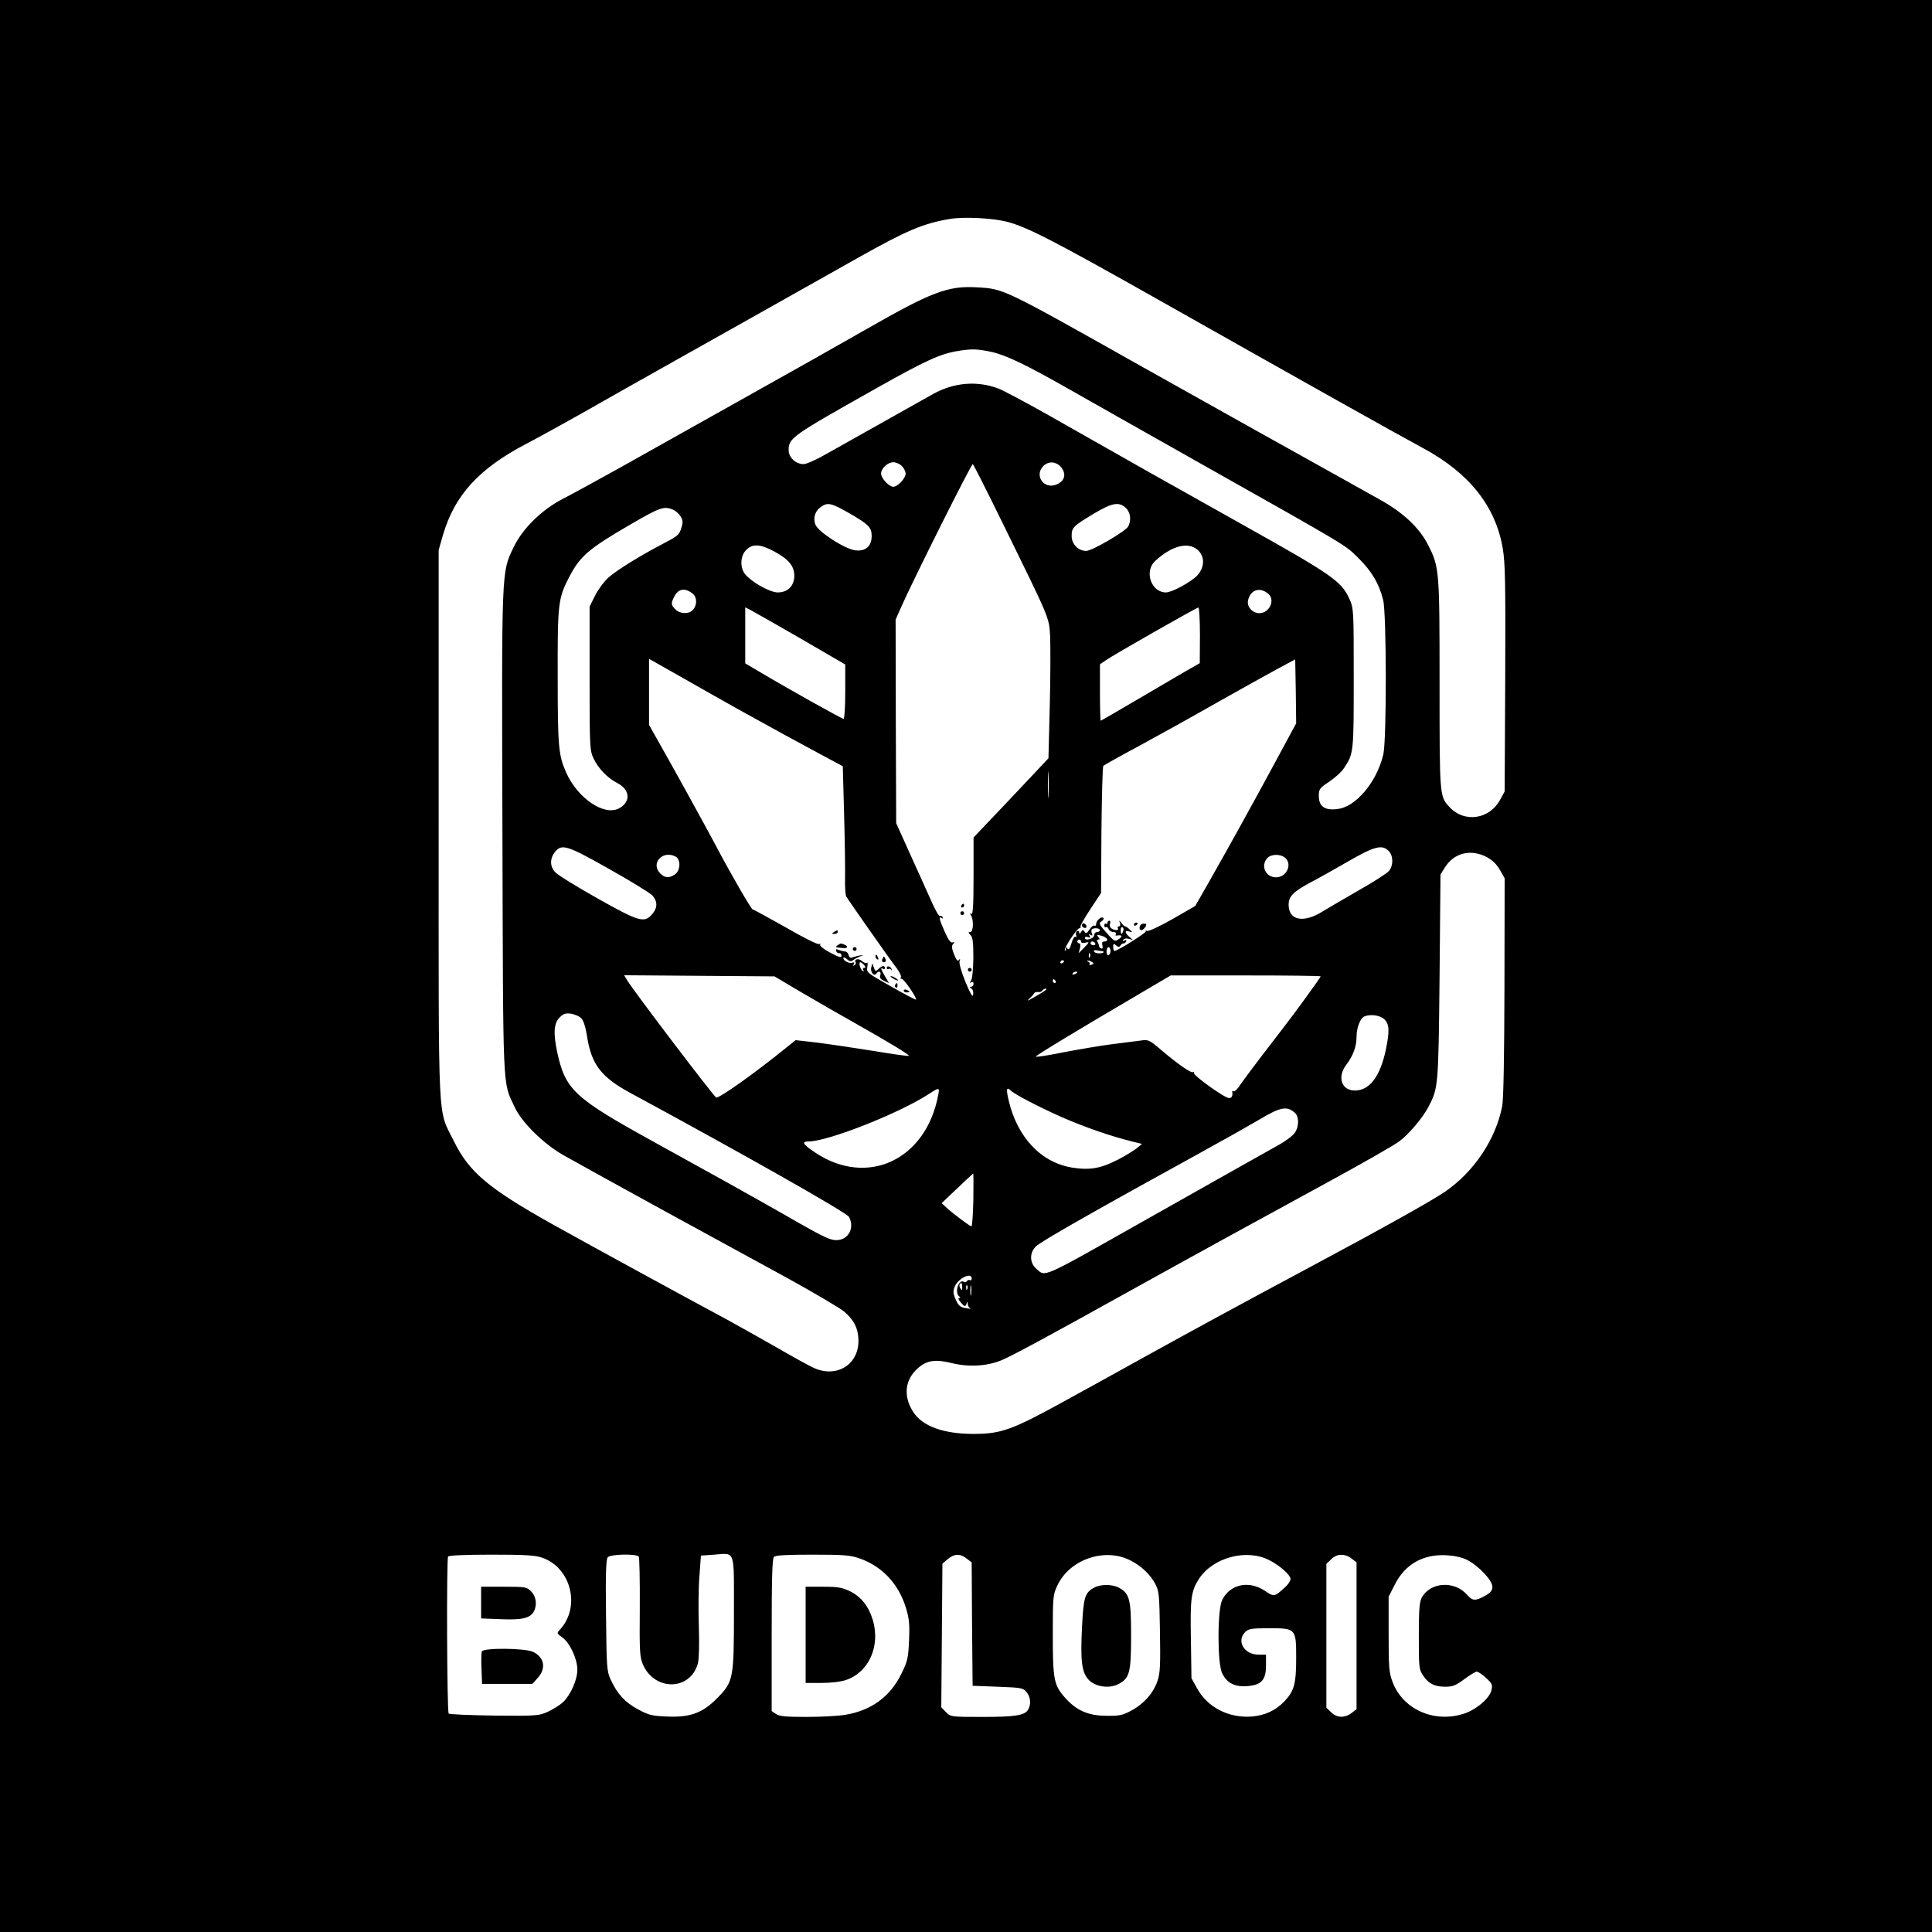 <?xml version="1.0" standalone="no"?>
<!DOCTYPE svg PUBLIC "-//W3C//DTD SVG 20010904//EN"
 "http://www.w3.org/TR/2001/REC-SVG-20010904/DTD/svg10.dtd">
<svg version="1.0" xmlns="http://www.w3.org/2000/svg"
 width="1024pt" height="1024pt" viewBox="0 0 1024 1024"
 preserveAspectRatio="xMidYMid meet">
<g transform="translate(0,1024) scale(0.1,-0.1)"
fill="#000000" stroke="none">
<path d="M0 5120 l0 -5120 5120 0 5120 0 0 5120 0 5120 -5120 0 -5120 0 0
-5120z m5336 3945 c108 -28 244 -98 799 -411 795 -449 1284 -723 1409 -790
243 -131 383 -307 421 -531 13 -77 15 -182 13 -690 l-3 -598 -23 -42 c-56
-106 -190 -126 -269 -41 -53 57 -53 54 -53 650 0 608 -1 622 -61 740 -46 91
-133 173 -259 242 -58 32 -145 81 -195 109 -49 27 -261 146 -470 262 -209 117
-490 274 -625 350 -705 397 -701 394 -840 402 -157 9 -239 -22 -601 -229 -101
-58 -391 -222 -644 -363 -253 -142 -550 -308 -660 -370 -110 -61 -241 -133
-292 -159 -112 -58 -214 -158 -261 -257 -65 -136 -63 -103 -59 -1511 4 -1397
0 -1318 64 -1454 37 -82 154 -197 260 -257 46 -26 273 -152 505 -279 233 -127
540 -295 683 -373 143 -79 279 -159 301 -178 52 -45 74 -91 74 -154 0 -127
-117 -198 -237 -143 -23 10 -115 61 -205 113 -90 51 -203 115 -253 142 -205
110 -781 424 -930 508 -337 189 -439 275 -519 438 -88 179 -81 37 -81 1679 l0
1455 23 80 c62 211 191 352 442 483 63 33 196 106 295 162 99 57 329 186 510
288 346 194 660 371 955 537 258 145 346 182 488 205 74 12 223 4 298 -15z
m-82 -690 c76 -16 186 -69 411 -197 83 -47 395 -224 695 -393 802 -452 767
-431 841 -504 71 -71 108 -134 130 -221 18 -72 19 -737 1 -818 -18 -78 -61
-159 -114 -214 -53 -55 -100 -78 -154 -78 -50 0 -74 23 -74 71 0 36 4 42 54
75 30 20 66 52 79 72 52 78 52 82 52 477 0 368 0 370 -24 423 -41 91 -95 128
-547 381 -402 225 -622 349 -1060 598 -111 62 -225 123 -253 134 -113 42 -234
32 -345 -29 -56 -31 -417 -234 -566 -318 -52 -30 -106 -54 -121 -54 -41 0 -79
35 -79 74 0 65 15 75 470 331 252 142 333 179 423 194 77 13 105 12 181 -4z
m-474 -605 c11 -11 20 -29 20 -40 0 -25 -42 -70 -65 -70 -23 0 -65 45 -65 70
0 28 35 60 65 60 14 0 34 -9 45 -20z m840 -2 c35 -38 25 -79 -23 -97 -66 -25
-116 50 -67 99 26 26 64 25 90 -2z m-306 -300 c254 -518 246 -498 252 -602 2
-50 2 -216 -2 -368 l-7 -277 -125 -133 c-69 -73 -158 -168 -199 -210 l-73 -77
0 -206 c0 -153 -3 -204 -12 -199 -8 5 -8 3 -2 -7 16 -24 13 -89 -3 -89 -12 0
-12 -2 1 -16 12 -12 15 -38 15 -122 -1 -63 -6 -113 -13 -121 -8 -11 -8 -13 2
-7 7 4 12 1 12 -8 0 -9 -6 -16 -12 -16 -10 0 -10 -2 0 -9 8 -4 12 -19 10 -32
-2 -18 -13 0 -41 67 -22 54 -35 99 -31 110 4 13 3 15 -3 6 -7 -9 -14 -1 -26
29 -13 32 -14 46 -5 56 8 10 8 12 -3 8 -10 -4 -23 14 -42 57 -30 69 -33 83
-15 72 7 -4 8 -3 4 5 -4 6 -11 9 -15 6 -5 -2 -28 39 -51 93 -24 53 -74 165
-112 248 l-68 151 -2 539 -1 540 31 70 c62 140 369 754 378 754 3 0 74 -141
158 -312z m-820 56 c110 -63 126 -79 126 -125 0 -54 -32 -82 -85 -76 -57 6
-200 99 -214 138 -12 36 -1 71 31 93 34 24 54 20 142 -30z m1473 24 c25 -23
30 -66 13 -98 -14 -26 -192 -130 -223 -130 -42 0 -77 36 -77 79 0 45 7 52 120
120 94 56 131 63 167 29z m-2403 -8 c14 -5 33 -21 42 -35 14 -22 15 -32 5 -64
-10 -34 -20 -43 -84 -76 -136 -71 -260 -148 -303 -187 -24 -22 -56 -66 -71
-97 l-28 -56 0 -380 c0 -365 1 -382 21 -425 25 -53 74 -104 127 -131 68 -35
71 -101 7 -134 -79 -41 -219 55 -279 190 -41 92 -45 138 -45 505 -1 392 2 417
60 530 58 112 103 151 325 280 155 90 177 98 223 80z m538 -222 c77 -41 108
-78 108 -129 0 -54 -34 -89 -88 -89 -43 0 -146 59 -176 101 -25 36 -21 95 9
124 33 34 74 32 147 -7z m2245 8 c40 -34 39 -93 -2 -137 -34 -35 -134 -89
-165 -89 -79 0 -117 112 -57 167 87 80 173 103 224 59z m-2674 -234 c22 -19
22 -60 0 -84 -21 -24 -68 -23 -93 2 -24 24 -25 32 -5 70 21 41 58 46 98 12z
m3050 0 c37 -33 5 -102 -48 -102 -37 0 -68 35 -60 68 13 57 63 73 108 34z
m-2475 -239 l232 -135 0 -144 c0 -80 -4 -144 -9 -144 -9 0 -299 162 -443 248
l-78 46 0 148 0 149 33 -17 c17 -9 137 -77 265 -151z m2112 20 l-1 -148 -72
-41 c-40 -23 -157 -92 -261 -153 -104 -61 -190 -111 -192 -111 -2 0 -4 67 -4
149 l0 150 29 20 c39 28 483 281 493 281 4 0 8 -66 8 -147z m-2455 -388 c195
-108 317 -175 446 -244 l116 -62 7 -257 c4 -141 6 -294 5 -338 -1 -45 2 -88 6
-95 14 -24 237 -342 268 -381 15 -21 26 -42 22 -48 -4 -6 -2 -9 4 -8 10 3 83
-103 76 -110 -2 -2 -62 29 -133 70 -128 72 -130 74 -125 103 3 17 2 27 -2 22
-5 -4 -16 0 -26 9 -17 16 -44 11 -34 -6 3 -5 0 -12 -6 -16 -8 -5 -9 -3 -4 6 5
8 3 11 -6 8 -18 -7 -49 9 -49 24 0 6 8 4 18 -5 16 -14 21 -15 38 -3 10 7 28
16 39 19 14 5 13 5 -5 3 -14 -2 -32 -7 -41 -10 -11 -5 -18 -1 -21 12 -3 10
-11 19 -19 19 -8 0 -22 4 -33 8 -14 6 -17 5 -14 -6 3 -8 11 -13 17 -11 6 1 11
-5 11 -14 0 -12 -13 -8 -60 17 -33 17 -57 36 -53 42 3 6 1 7 -5 3 -7 -4 -87
36 -178 89 -92 52 -171 95 -175 95 -7 0 -121 197 -196 340 -46 87 -232 425
-304 551 l-49 87 0 175 0 175 168 -95 c92 -53 226 -128 297 -168z m2857 -279
c-121 -224 -237 -434 -351 -635 l-76 -133 -120 -69 c-66 -38 -127 -66 -135
-63 -8 3 -11 2 -7 -2 6 -6 -148 -103 -165 -104 -5 0 -8 10 -8 21 0 18 2 20 16
8 12 -10 17 -10 23 0 5 7 12 12 17 11 5 -1 10 4 13 11 2 7 -1 9 -9 4 -9 -5
-11 -4 -6 4 5 7 17 9 29 5 l22 -6 -22 19 c-24 22 -21 35 5 25 16 -5 16 -4 0
11 -9 9 -20 17 -24 17 -4 0 -13 8 -20 18 -13 16 -14 16 -8 0 4 -11 1 -18 -6
-18 -6 0 -8 -4 -5 -10 8 -12 -15 -13 -34 -1 -8 5 -11 16 -8 25 4 9 2 16 -3 16
-6 0 -10 -5 -10 -11 0 -5 -4 -8 -8 -5 -5 3 -9 -1 -9 -9 0 -8 4 -12 9 -9 4 3
11 -2 14 -10 3 -9 15 -16 26 -16 10 0 16 -5 13 -10 -4 -6 -3 -10 2 -9 29 5 36
-2 15 -17 -22 -15 -24 -14 -50 13 -58 64 -61 69 -43 80 9 6 13 14 9 18 -10 10
-38 -14 -38 -32 0 -8 -4 -12 -9 -9 -5 3 -17 -6 -26 -20 -14 -21 -19 -24 -26
-13 -8 12 -11 12 -19 -1 -7 -11 -10 -11 -10 -2 0 7 -5 10 -11 7 -6 -4 -8 -14
-5 -22 3 -8 2 -11 -4 -8 -5 3 -15 -13 -21 -35 -8 -28 -15 -37 -21 -28 -6 10
-8 10 -8 -1 0 -8 -3 -12 -6 -8 -8 8 64 117 77 117 6 0 8 3 6 8 -3 4 21 46 52
93 l57 86 2 334 c2 183 6 337 10 340 4 4 88 51 187 104 99 54 286 157 415 231
129 73 276 154 325 181 l90 48 3 -169 2 -170 -108 -200z m-1205 -183 c-2 -32
-3 -6 -3 57 0 63 1 89 3 58 2 -32 2 -84 0 -115z m-2328 -389 c113 -63 216
-127 229 -140 28 -32 28 -66 -2 -100 -41 -48 -70 -39 -292 86 -110 62 -209
123 -221 137 -29 30 -29 72 -2 107 36 45 64 37 288 -90z m4131 96 c25 -25 26
-77 2 -106 -9 -12 -80 -57 -157 -101 -77 -44 -167 -97 -200 -117 -99 -60 -175
-43 -175 39 0 44 25 69 118 119 37 19 126 69 197 110 140 81 180 91 215 56z
m521 -33 c29 -16 52 -38 69 -68 l25 -44 -1 -575 c-1 -375 -5 -595 -12 -633
-34 -175 -149 -348 -304 -454 -71 -48 -320 -188 -713 -398 -394 -211 -598
-322 -875 -475 -157 -87 -343 -190 -415 -229 -290 -160 -347 -181 -495 -181
-160 0 -272 41 -320 117 -54 84 -44 171 26 232 46 41 92 48 180 26 90 -22 189
-16 266 17 54 23 247 127 648 350 371 206 716 395 1070 588 184 100 358 199
387 221 51 38 126 127 155 184 51 99 52 105 58 685 l5 545 23 37 c49 78 137
100 223 55z m-4300 3 c28 -15 26 -74 -3 -94 -30 -21 -54 -20 -78 4 -54 54 12
126 81 90z m3231 -7 c39 -35 7 -103 -49 -103 -55 0 -83 61 -46 102 20 22 70
23 95 1z m-859 -388 c-7 -21 -13 -19 -13 6 0 11 4 18 10 14 5 -3 7 -12 3 -20z
m-123 5 c0 -5 -7 -10 -15 -10 -8 0 -15 -6 -15 -14 0 -8 -7 -17 -16 -20 -23 -9
-34 -7 -34 4 0 5 7 6 17 3 12 -5 14 -3 8 7 -6 9 -4 11 5 5 10 -6 12 -4 7 7 -3
9 -3 19 0 22 10 10 43 7 43 -4z m38 -48 c2 -7 -4 -12 -13 -12 -13 0 -16 -6
-12 -21 3 -13 1 -19 -6 -16 -7 2 -12 8 -12 13 0 5 -4 15 -8 22 -5 7 -3 12 4
12 9 0 9 3 0 14 -10 12 -8 13 15 7 15 -4 29 -12 32 -19z m-138 -13 c0 -6 9 -9
20 -6 26 7 25 3 -6 -28 l-27 -27 7 26 c4 15 2 26 -4 26 -5 0 -10 5 -10 10 0 6
5 10 10 10 6 0 10 -5 10 -11z m75 -9 c3 -5 -1 -10 -9 -10 -9 0 -16 5 -16 10 0
6 4 10 9 10 6 0 13 -4 16 -10z m81 -40 c0 -11 -5 -21 -11 -23 -5 -3 -10 6 -10
19 0 13 5 24 10 24 6 0 11 -9 11 -20z m-36 -5 c0 -10 -41 -11 -49 -1 -8 10 -3
11 19 8 17 -2 30 -5 30 -7z m-73 -27 c-3 -8 -6 -5 -6 6 -1 11 2 17 5 13 3 -3
4 -12 1 -19z m-137 -22 c0 -3 -4 -8 -10 -11 -5 -3 -10 -1 -10 4 0 6 5 11 10
11 6 0 10 -2 10 -4z m148 -5 c11 -7 10 -9 -3 -14 -9 -4 -14 -3 -10 2 3 5 -1
12 -7 14 -7 3 -8 6 -3 6 6 0 16 -3 23 -8z m-1208 -16 c9 -11 9 -15 1 -15 -7 0
-9 -5 -5 -12 4 -6 3 -8 -3 -5 -13 8 -24 47 -13 47 4 0 13 -7 20 -15z m1130
-39 c0 -2 -7 -7 -16 -10 -8 -3 -12 -2 -9 4 6 10 25 14 25 6z m-1460 -107 c80
-47 204 -118 275 -158 184 -104 297 -172 292 -177 -2 -3 -87 9 -188 26 -101
16 -235 36 -298 44 l-114 13 -51 -41 c-164 -133 -354 -268 -370 -263 -11 3
-441 569 -471 620 l-17 28 399 -3 398 -3 145 -86z m2750 86 c0 -5 -139 -197
-200 -275 -15 -19 -65 -85 -113 -147 -47 -62 -98 -130 -113 -152 -14 -23 -31
-38 -35 -35 -5 3 -9 2 -8 -3 4 -21 -2 -33 -17 -33 -23 0 -190 120 -186 133 2
7 0 9 -4 5 -8 -9 -79 40 -172 119 -60 51 -66 54 -105 48 -23 -3 -94 -12 -157
-20 -63 -8 -179 -28 -257 -43 -79 -16 -143 -26 -143 -22 0 6 220 139 540 327
l175 103 398 0 c218 0 397 -2 397 -5z m-1405 -25 c3 -5 1 -10 -4 -10 -6 0 -11
5 -11 10 0 6 2 10 4 10 3 0 8 -4 11 -10z m-60 -53 c-11 -7 -38 -24 -60 -36
-30 -17 -35 -18 -19 -4 11 10 22 22 25 28 2 5 11 8 21 7 9 -2 19 2 23 8 3 5
11 10 18 10 6 0 3 -6 -8 -13z m-2454 -144 c11 -11 23 -47 30 -93 23 -151 74
-219 234 -305 593 -321 1143 -632 1155 -655 31 -58 -3 -122 -66 -123 -32 -1
-70 17 -214 99 -96 56 -263 149 -370 209 -107 59 -280 155 -385 213 -421 232
-468 276 -511 472 -22 103 -19 156 12 187 21 21 32 24 62 20 20 -4 44 -14 53
-24z m4256 -5 c27 -26 29 -62 8 -163 -30 -141 -86 -215 -164 -215 -71 0 -95
72 -45 137 36 48 54 96 54 148 0 48 20 99 42 108 32 13 83 6 105 -15z m-2364
-400 c-63 -345 -375 -492 -652 -307 -66 44 -75 59 -35 59 102 0 485 151 641
254 50 33 54 32 46 -6z m383 23 c21 -21 146 -86 269 -141 121 -53 264 -103
379 -131 l49 -12 -29 -24 c-16 -12 -58 -38 -94 -57 -94 -49 -151 -59 -245 -45
-166 26 -293 160 -339 357 -14 59 -11 73 10 53z m1507 -119 c25 -22 22 -83 -6
-113 -12 -14 -47 -39 -77 -56 -79 -44 -324 -182 -735 -414 -529 -299 -503
-287 -551 -245 -37 31 -39 86 -3 120 26 26 307 186 889 506 113 62 242 135
288 162 118 71 152 78 195 40z m-1704 -462 c-2 -77 -6 -140 -10 -140 -8 0 -95
65 -131 98 l-27 25 82 78 c45 43 83 78 85 79 2 0 2 -63 1 -140z m-9 -416 c0
-8 -4 -13 -9 -9 -5 3 -12 1 -16 -5 -4 -6 -11 -8 -16 -4 -28 17 -52 -59 -24
-78 6 -5 6 -8 -2 -8 -6 0 -2 -11 10 -24 19 -22 23 -23 29 -8 6 16 7 16 7 0 1
-9 7 -19 14 -22 6 -3 0 -3 -15 -1 -39 5 -48 13 -65 53 -12 28 -12 40 -2 64 18
43 89 77 89 42z m-50 -46 c0 -18 -2 -20 -9 -8 -6 8 -7 18 -5 22 9 14 14 9 14
-14z m47 -40 c-2 -13 -4 -3 -4 22 0 25 2 35 4 23 2 -13 2 -33 0 -45z m-20 30
c-3 -8 -6 -5 -6 6 -1 11 2 17 5 13 3 -3 4 -12 1 -19z m-1237 -1712 c0 -354 -3
-369 -88 -456 -79 -80 -143 -103 -267 -98 -79 3 -98 8 -153 38 -68 36 -110 81
-145 157 -21 46 -22 63 -25 341 -3 216 0 297 9 308 14 17 154 20 165 3 3 -6 6
-127 5 -270 -2 -235 0 -263 17 -302 63 -142 252 -138 291 7 6 24 8 99 5 195
-3 86 -2 206 3 266 l8 110 70 5 c114 8 105 34 105 -304z m-1017 288 c153 -52
206 -259 96 -380 -19 -20 -19 -21 12 -43 40 -30 79 -113 79 -171 0 -54 -36
-134 -76 -172 -16 -15 -51 -37 -79 -50 -48 -22 -58 -23 -284 -21 -129 2 -238
6 -243 11 -9 9 -12 817 -3 832 4 6 90 10 229 10 177 0 232 -3 269 -16z m1683
-4 c120 -42 207 -135 246 -263 17 -57 20 -87 16 -173 -4 -94 -8 -110 -42 -178
-59 -120 -160 -193 -297 -215 -35 -6 -127 -11 -204 -11 -111 0 -145 3 -163 16
l-22 15 0 403 c0 299 3 405 12 414 9 9 68 12 205 12 167 0 201 -3 249 -20z
m568 -1 l26 -20 2 -327 3 -327 133 -5 c126 -5 135 -6 153 -29 21 -25 25 -62 9
-91 -17 -32 -67 -40 -242 -40 -167 0 -169 0 -194 25 l-25 26 3 380 3 381 28
24 c34 29 66 31 101 3z m866 -9 c57 -28 106 -74 133 -125 20 -37 22 -57 25
-253 3 -175 1 -221 -13 -261 -21 -63 -70 -120 -136 -156 -48 -26 -63 -30 -134
-29 -97 0 -161 28 -222 98 -57 65 -63 95 -63 332 0 198 1 212 24 260 64 138
250 203 386 134z m737 1 c56 -28 113 -79 113 -100 0 -10 -12 -28 -27 -42 -60
-54 -58 -54 -110 -20 -84 56 -184 34 -225 -49 -26 -50 -26 -335 -1 -387 24
-52 67 -75 131 -70 77 5 102 32 102 109 l0 58 -39 0 c-77 0 -119 72 -71 120
17 17 33 20 125 20 144 0 145 -1 145 -160 0 -135 -11 -174 -63 -228 -46 -48
-102 -74 -172 -80 -123 -9 -234 48 -290 149 l-30 54 -3 205 c-4 219 1 257 43
322 74 113 252 161 372 99z m437 8 l26 -20 0 -389 0 -389 -26 -20 c-36 -28
-79 -27 -109 4 l-25 24 0 381 0 381 25 24 c30 31 73 32 109 4z m614 -8 c60
-31 132 -108 132 -141 0 -20 -9 -31 -39 -48 -50 -28 -66 -28 -94 4 -67 78
-197 70 -242 -15 -12 -24 -15 -66 -15 -204 0 -165 1 -176 23 -208 29 -43 60
-59 118 -59 39 0 56 7 100 40 30 22 59 40 66 40 7 0 30 -15 49 -33 32 -29 36
-37 29 -65 -9 -43 -81 -104 -146 -125 -157 -51 -324 23 -378 168 -19 50 -21
78 -21 254 l0 198 31 61 c54 110 150 165 274 159 47 -3 84 -11 113 -26z"/>
<path d="M5095 5440 c-3 -5 -1 -10 4 -10 6 0 11 5 11 10 0 6 -2 10 -4 10 -3 0
-8 -4 -11 -10z"/>
<path d="M5090 5400 c0 -5 5 -10 10 -10 6 0 10 5 10 10 0 6 -4 10 -10 10 -5 0
-10 -4 -10 -10z"/>
<path d="M5130 5100 c0 -5 5 -10 10 -10 6 0 10 5 10 10 0 6 -4 10 -10 10 -5 0
-10 -4 -10 -10z"/>
<path d="M4420 5300 c-13 -8 -12 -10 3 -10 9 0 17 5 17 10 0 12 -1 12 -20 0z"/>
<path d="M4440 5230 c-15 -10 -14 -11 28 -15 25 -3 30 10 6 19 -19 7 -16 8
-34 -4z"/>
<path d="M4520 5210 c0 -5 5 -10 10 -10 6 0 10 5 10 10 0 6 -4 10 -10 10 -5 0
-10 -4 -10 -10z"/>
<path d="M4640 5171 c0 -6 4 -13 10 -16 6 -3 7 1 4 9 -7 18 -14 21 -14 7z"/>
<path d="M4676 5155 c-3 -9 0 -15 9 -15 9 0 12 6 9 15 -4 8 -7 15 -9 15 -2 0
-5 -7 -9 -15z"/>
<path d="M4618 5112 c-7 -24 16 -50 27 -32 11 17 27 11 21 -8 -5 -14 1 -22 20
-31 l26 -12 -21 36 c-23 40 -26 49 -11 40 6 -3 10 -1 10 4 0 16 -16 13 -34 -5
-15 -14 -17 -13 -24 7 l-9 23 -5 -22z"/>
<path d="M4700 5110 c0 -6 4 -9 9 -6 5 4 12 1 14 -4 3 -6 4 -5 3 2 -3 15 -26
23 -26 8z"/>
<path d="M4720 5066 c0 -3 9 -10 20 -16 11 -6 20 -8 20 -6 0 3 -9 10 -20 16
-11 6 -20 8 -20 6z"/>
<path d="M4745 5021 c-3 -5 -2 -12 3 -15 5 -3 9 1 9 9 0 17 -3 19 -12 6z"/>
<path d="M4790 4990 c0 -6 7 -10 15 -10 8 0 15 2 15 4 0 2 -7 6 -15 10 -8 3
-15 1 -15 -4z"/>
<path d="M5736 5342 c-3 -6 -1 -14 5 -17 15 -10 25 3 12 16 -7 7 -13 7 -17 1z"/>
<path d="M6010 5339 c0 -5 5 -7 10 -4 6 3 10 8 10 11 0 2 -4 4 -10 4 -5 0 -10
-5 -10 -11z"/>
<path d="M6053 5343 c-15 -5 -18 -33 -4 -33 13 0 33 28 24 33 -4 2 -14 2 -20
0z"/>
<path d="M2550 1746 l0 -84 103 -4 c111 -5 157 5 176 40 19 35 13 81 -14 107
-23 24 -30 25 -145 25 l-120 0 0 -84z"/>
<path d="M2554 1487 c-3 -8 -4 -49 -2 -93 l3 -79 133 0 134 0 29 33 c45 50 34
108 -26 137 -44 20 -263 22 -271 2z"/>
<path d="M4270 1575 l0 -255 83 0 c51 0 102 6 132 16 121 42 182 180 141 318
-22 72 -61 122 -119 151 -44 21 -64 25 -144 25 l-93 0 0 -255z"/>
<path d="M5799 1825 c-49 -26 -56 -51 -64 -206 -9 -182 -2 -241 34 -281 34
-38 109 -50 159 -24 59 31 67 60 67 256 0 194 -8 225 -65 255 -36 19 -97 19
-131 0z"/>
</g>
</svg>
